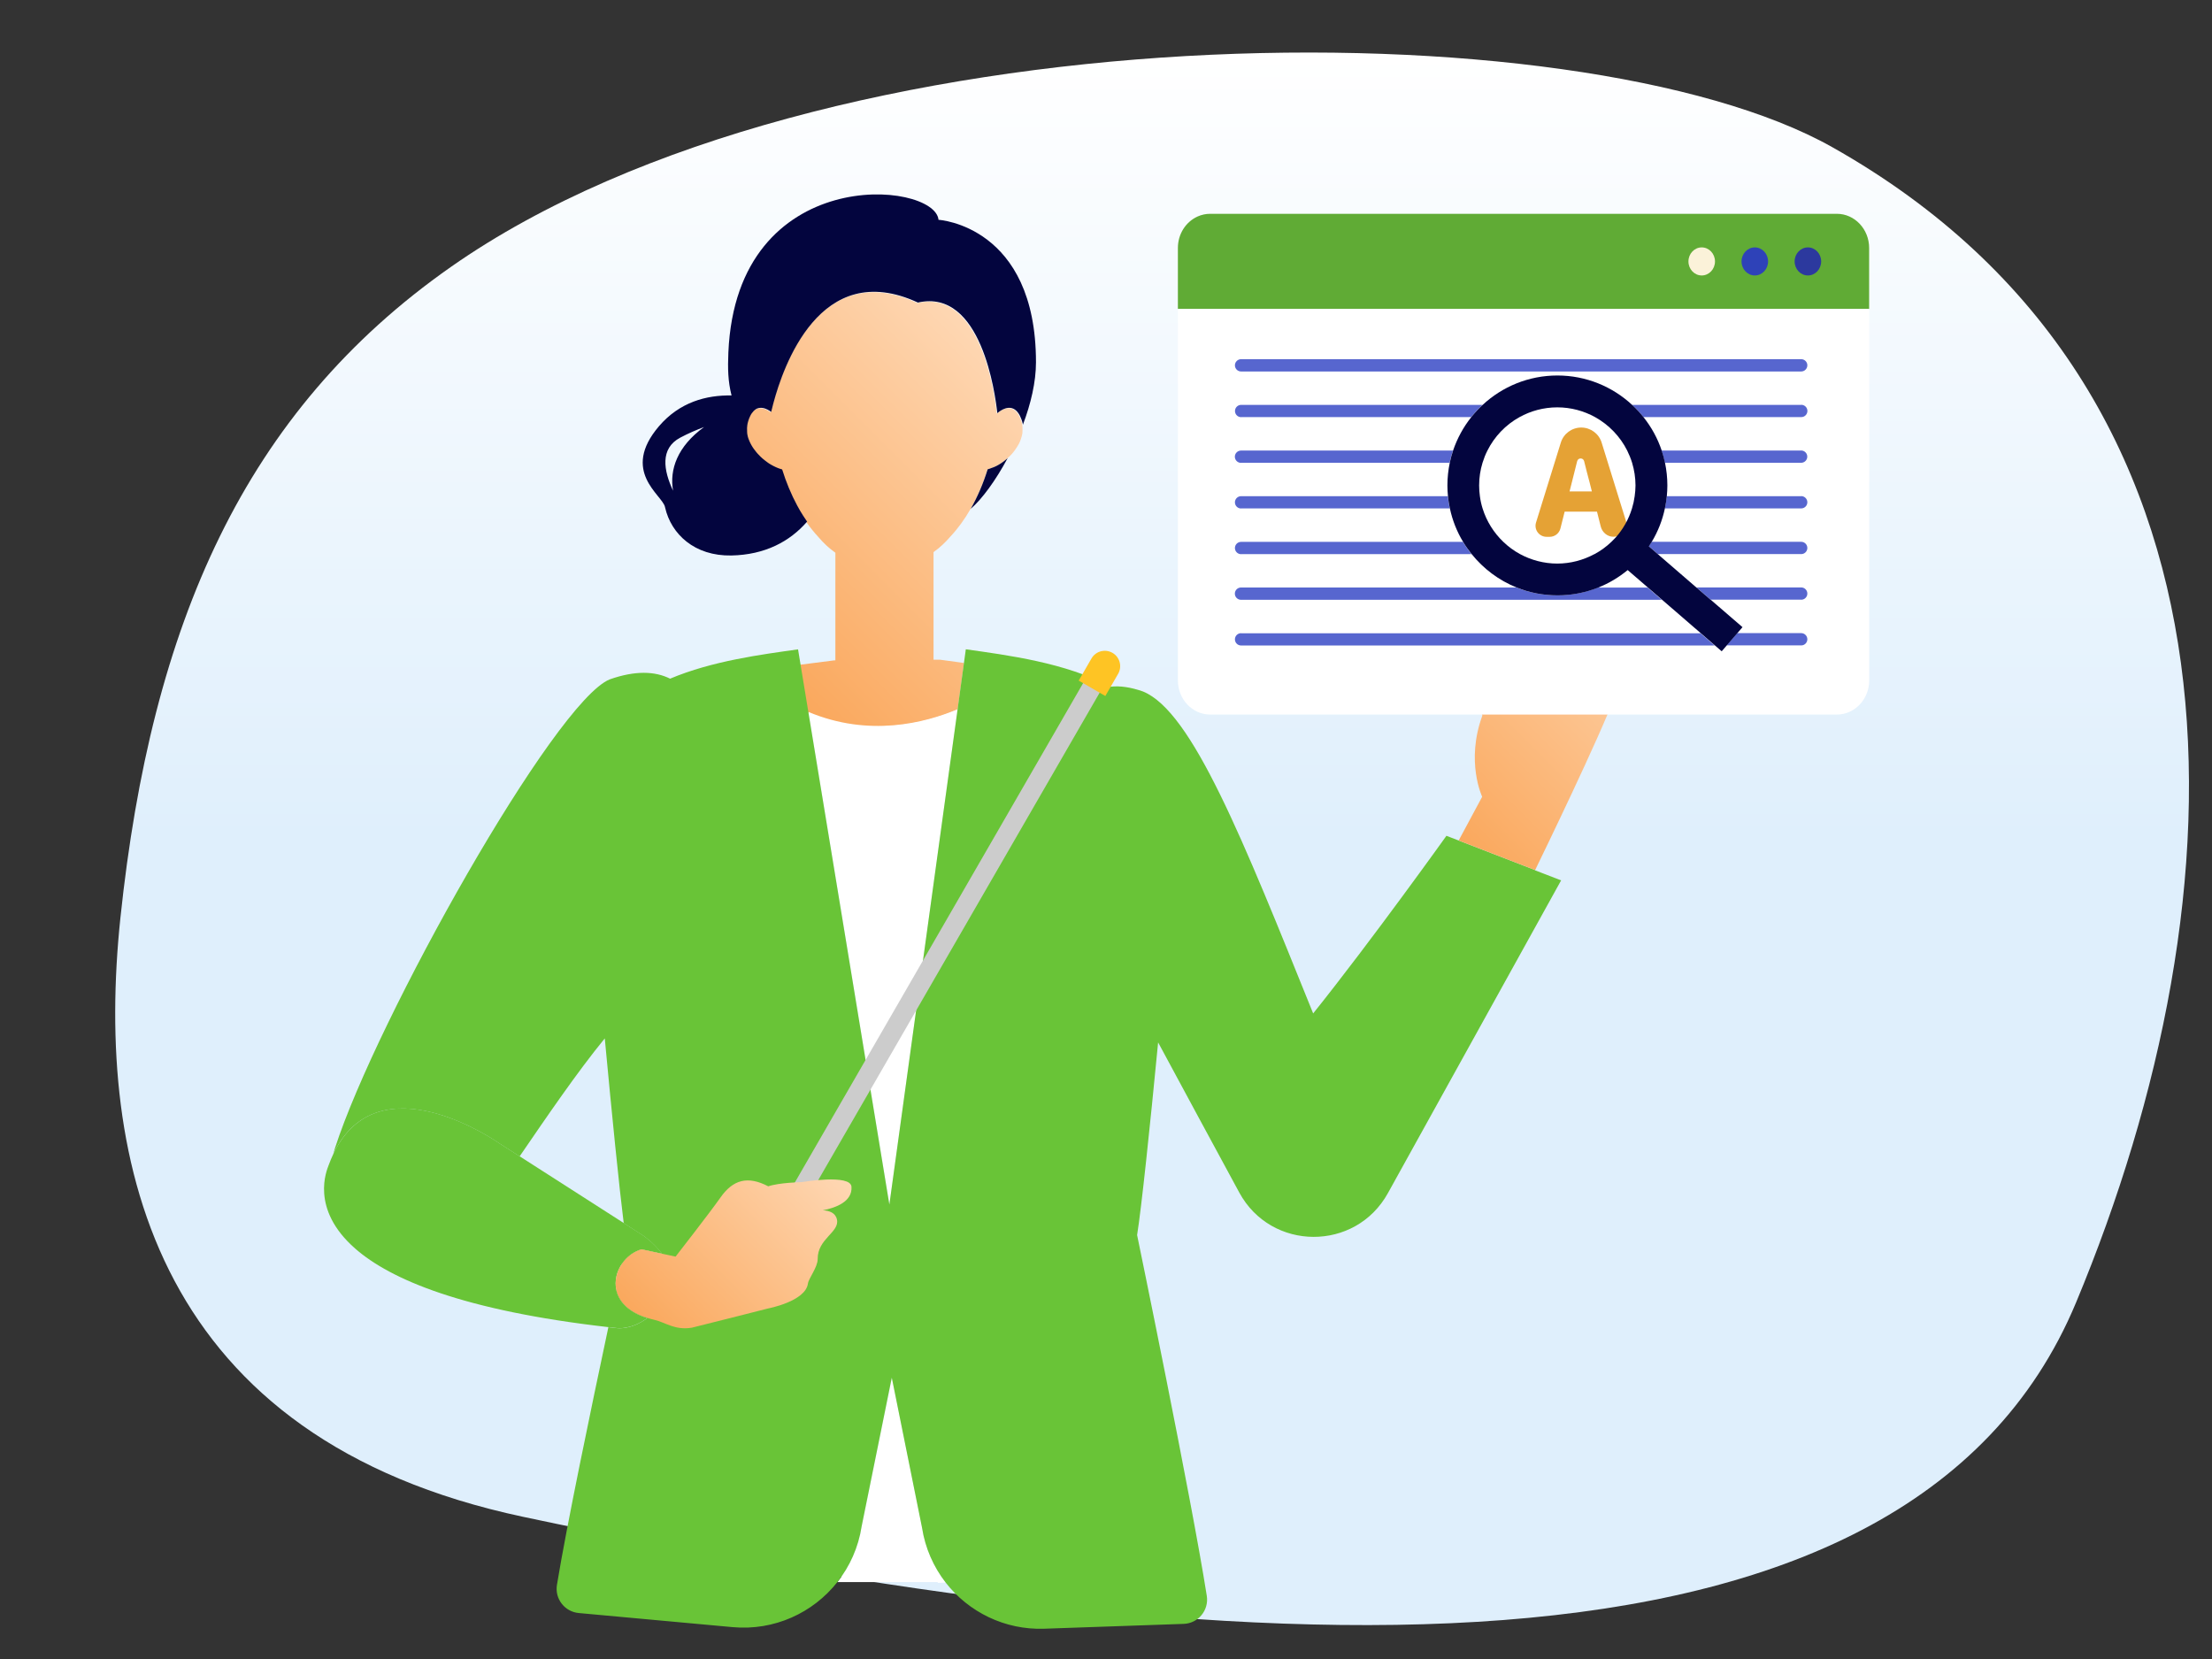 <?xml version="1.0" encoding="UTF-8"?><svg id="_レイヤー_2" xmlns="http://www.w3.org/2000/svg" xmlns:xlink="http://www.w3.org/1999/xlink" viewBox="0 0 320 240"><rect x="0" y="0" width="320" height="240" fill="#333333" stroke="none"/><defs><style>.cls-1{fill:#69c437;}.cls-2{fill:#5766cf;}.cls-3{fill:#03053e;}.cls-4{fill:#2e42b8;}.cls-5{fill:#2c399e;}.cls-6{fill:#fff;}.cls-7{fill:#fbf2d9;}.cls-8{fill:none;}.cls-9{fill:#60ab35;}.cls-10{fill:url(#GradientFill_32);}.cls-11{fill:url(#GradientFill_32-3);}.cls-12{fill:#e5a235;}.cls-13{fill:#ccc;}.cls-14{fill:url(#_名称未設定グラデーション_7);}.cls-15{fill:#fec424;}.cls-16{fill:url(#GradientFill_32-2);}</style><linearGradient id="_名称未設定グラデーション_7" x1="166.67" y1="235.11" x2="166.67" y2="7.6" gradientUnits="userSpaceOnUse"><stop offset=".5" stop-color="#dfeffc"/><stop offset="1" stop-color="#fff"/></linearGradient><linearGradient id="GradientFill_32" x1="108.29" y1="94.33" x2="148.05" y2="54.58" gradientUnits="userSpaceOnUse"><stop offset="0" stop-color="#faa85d"/><stop offset="1" stop-color="#fed7b3"/></linearGradient><linearGradient id="GradientFill_32-2" x1="207.65" y1="118.23" x2="240.08" y2="85.8" xlink:href="#GradientFill_32"/><linearGradient id="GradientFill_32-3" x1="94.75" y1="193.19" x2="119.84" y2="168.1" xlink:href="#GradientFill_32"/></defs><g id="_レイヤー_1-2"><g id="img_result03"><g id="bg_receptionist-1-2"><path class="cls-14" d="M65.22,38.62c-29.87,20.93-43.32,51.65-47.8,94.15-3.77,35.82,5.24,75.4,58.3,86.67,103.24,21.94,199.93,28.19,224.61-31,24.68-59.2,27.56-131.78-35.3-167.17C228.45.69,118.96.97,65.22,38.62h0Z"/></g><path class="cls-10" d="M138.54,102.6l.92-6.69-3.45-.47h-.96v-15.57c.91-.64,1.71-1.4,2.44-2.25,1.09-1.16,2.07-2.51,2.92-4,.99-1.74,1.81-3.67,2.45-5.72.08-.02.15-.04.23-.07,0,0,0,0,.01,0,0,0,0,0,0,0,.19-.06.37-.13.56-.21,0,0,0,0,0,0,0,0,.01,0,.02,0,0,0,0,0,0,0,.08-.04.17-.07.25-.11,0,0,0,0,0,0,.02-.01.05-.02.07-.03t0,0c.07-.03.13-.07.2-.1h0s.05-.03.07-.04c.07-.04.13-.07.2-.11,0,0,0,0,0,0,.03-.02.05-.03.08-.05.06-.04.12-.07.18-.11,0,0,0,0,0,0,.03-.02.07-.05.1-.07,0,0,0,0,0,0,.05-.03.1-.07.15-.1,0,0,0,0,0,0,.04-.02.07-.05.11-.08,0,0,0,0,0,0,.05-.04.1-.07.15-.11h0s.03-.03.05-.04c0,0,0,0,.01,0,.02-.01.03-.02.05-.04,0,0,0,0,0,0,.05-.04.09-.07.14-.11,0,0,0,0,0,0,.04-.03.07-.06.11-.09,0,0,0,0,0,0,.04-.04.09-.08.13-.12,0,0,0,0,0,0,0,0,0,0,0,0,.03-.03.06-.06.1-.09,0,0,0,0,0,0,.04-.04.09-.08.13-.12.02-.02.05-.04.07-.07.01-.01.02-.02.03-.03h0s.08-.09.13-.13c0,0,0,0,0,0,.03-.03.06-.07.1-.1t0,0s.08-.09.12-.14c.03-.03.06-.07.09-.1.04-.05.08-.1.12-.15,0,0,0,0,0,0,.02-.03.05-.06.07-.09,0,0,0,0,0,0,.05-.07.1-.13.15-.2,0,0,0,0,.01-.01,0,0,0,0,0,0,.01-.02.02-.03.04-.05h0s0-.01,0-.02c.05-.07.11-.15.16-.23.02-.03.04-.06.06-.09.04-.06.07-.11.1-.17,0,0,0,0,0,0,.02-.03.03-.05.05-.08,0-.01.01-.02.02-.03.03-.05.06-.1.09-.16,0-.01.01-.02.02-.03.01-.03.03-.06.04-.08,0,0,0,0,0,0,.02-.05.05-.1.07-.15h0s.04-.08.05-.12c0,0,0,0,0,0,.02-.05.04-.1.06-.15,0,0,0,0,0,0,.01-.03.02-.05.03-.08,0-.02.01-.03.02-.05.02-.05.04-.1.05-.15,0,0,0,0,0,0,.01-.03.02-.06.03-.1v-.03c.03-.05.04-.1.06-.15,0,0,0-.01,0-.02.01-.04.02-.07.03-.11,0,0,0,0,0,0,.01-.05.02-.1.03-.15,0-.04.02-.09.03-.13,0-.05.02-.1.02-.15,0,0,0,0,0,0,0-.02,0-.05,0-.07,0-.02,0-.04,0-.05,0-.05,0-.1.01-.16h0s0-.09,0-.13h0c0-.05,0-.11,0-.16h0s0-.08,0-.12h0c0-.06,0-.11-.01-.16,0,0,0,0,0,0,0-.03,0-.07,0-.1,0,0,0,0,0-.01,0-.05-.01-.09-.02-.14,0,0,0,0,0,0,0-.04-.01-.08-.02-.12,0,0,0,0,0-.01-.02-.09-.04-.19-.07-.28,0,0,0,0,0,0-.07-.25-.16-.47-.24-.67-.09-.2-.18-.37-.27-.52-.94-1.44-2.27-.7-2.83-.28-.01.01-.03.02-.04.03,0,0-.02.02-.03.02-.08.07-.19.16-.19.16-.3-2.71-2.3-18.09-11.49-16-14.23-6.59-19.56,9.57-20.88,14.46-.03.12-.06.23-.09.34-.05.2-.1.37-.13.52-.08.32-.12.5-.13.5-.27-.2-.74-.51-1.27-.58-.74-.1-1.59.26-2.11,2.02,0,0,0,0,0,0-.01.04-.02.09-.03.13-.01.05-.03.1-.04.15t0,0s0,.06-.01.09c0,0,0,0,0,0,0,.03,0,.06-.02.1-.04.27-.05.54-.03.82,0,.04,0,.08,0,.12,0,0,0,0,0,0,0,.01,0,.03,0,.04t0,0s0,.06.01.09c0,.02,0,.04,0,.06,0,.03,0,.06.01.1,0,.04.02.08.02.13h0c.01.05.02.1.03.16.01.04.02.09.03.13,0,.03.02.05.02.08,0,.02.01.05.02.07,0,0,0,0,0,0,.01.04.03.08.04.13h0c.02.05.04.1.06.15,0,0,0,0,0,0,.02.04.03.08.05.13.01.03.03.06.04.09,0,.02.02.04.02.06h0s.04.08.06.12c0,0,0,0,0,.01.02.05.05.09.07.14.02.04.04.08.06.12,0,0,0,0,0,0,.03.05.06.1.09.16,0,0,0,0,0,0,.02.04.04.07.06.11.01.02.03.04.04.06.02.03.04.07.06.1,0,0,0,0,0,0,.02.03.04.06.06.09,0,0,0,0,0,0,.04.06.09.13.13.19.01.02.02.03.04.05.01.02.03.04.04.05.05.07.11.14.16.21.02.03.05.06.07.09,0,0,0,0,0,0,.04.05.08.1.13.16h0s.05.06.08.09c0,0,0,0,0,0,.04.04.07.08.11.12,0,0,.01.01.02.02.03.03.06.07.1.1.02.02.04.04.05.05.02.03.05.05.07.08,0,0,0,0,0,0,.03.03.07.06.1.1,0,0,0,0,0,0,.04.04.09.08.13.12.03.03.07.06.1.09,0,0,0,0,0,0,.04.03.07.06.11.1,0,0,.02.02.03.02.03.03.07.06.11.09,0,0,0,0,0,0,.02.01.03.02.05.04.02.02.04.03.06.05,0,0,0,0,0,0,.05.04.09.07.14.11,0,0,0,0,0,0,.05.04.1.07.15.11t0,0c.05.04.11.08.16.12.03.02.06.04.1.07,0,0,0,0,0,0,.03.02.07.05.1.07,0,0,0,0,0,0,.05.04.11.07.17.1,0,0,0,0,0,0,.03.02.06.04.1.06h0c.06.03.12.07.18.1,0,0,0,0,0,0,.03.02.06.03.09.05h0c.07.04.13.07.2.1,0,0,0,0,0,0,.08.04.17.08.25.12.02.01.04.02.07.03h0c.2.08.39.16.59.22,0,0,0,0,0,0,.08.02.15.05.23.07.58,1.85,1.3,3.61,2.17,5.21.27.51.56.99.86,1.47.19.3.38.59.58.87.55.78,1.14,1.51,1.76,2.18.72.85,1.53,1.61,2.44,2.25v15.57h-.15l-5,.64,1.14,6.91c8.72,3.67,16.8,1.63,21.59-.39Z"/><path class="cls-3" d="M135.77,31.79c-.56-5.65-29.21-8.28-30.4,19.2-.1,2.31-.06,4.19.46,6.22-3.65-.07-7.51.96-10.5,4.45-5.59,6.55.49,9.94.87,11.68,0,0,0,0,0,0,0,.04.02.07.02.09.88,3.84,4.25,7.03,9.59,6.93,4.83-.1,8.43-2,10.95-4.9-.2-.28-.39-.57-.58-.87-.3-.47-.59-.96-.86-1.47-.86-1.6-1.59-3.35-2.17-5.21-.08-.02-.15-.04-.23-.07,0,0,0,0,0,0-.2-.06-.39-.13-.59-.22h0s-.04-.02-.07-.03c-.09-.04-.17-.08-.25-.12,0,0,0,0,0,0-.07-.03-.13-.07-.2-.1h0s-.06-.03-.09-.05c0,0,0,0,0,0-.06-.03-.12-.07-.18-.1h0s-.06-.04-.1-.06c0,0,0,0,0,0-.05-.03-.11-.07-.17-.1,0,0,0,0,0,0-.03-.02-.07-.04-.1-.07,0,0,0,0,0,0-.03-.02-.06-.04-.1-.07-.05-.04-.11-.08-.16-.12t0,0s-.1-.07-.15-.11c0,0,0,0,0,0-.05-.04-.09-.07-.14-.11,0,0,0,0,0,0-.02-.02-.04-.03-.06-.05-.02-.01-.03-.02-.05-.04,0,0,0,0,0,0-.04-.03-.07-.06-.11-.09,0,0-.02-.02-.03-.02-.04-.03-.07-.06-.11-.1,0,0,0,0,0,0-.03-.03-.07-.06-.1-.09-.04-.04-.09-.08-.13-.12,0,0,0,0,0,0-.03-.03-.07-.06-.1-.1,0,0,0,0,0,0-.03-.02-.05-.05-.07-.08-.02-.02-.04-.04-.05-.05-.03-.03-.06-.07-.1-.1,0,0-.01-.01-.02-.02-.04-.04-.07-.08-.11-.12,0,0,0,0,0,0-.03-.03-.06-.06-.08-.09h0c-.04-.05-.09-.1-.13-.16,0,0,0,0,0,0-.02-.03-.05-.06-.07-.09-.06-.07-.11-.14-.16-.21-.01-.02-.03-.04-.04-.05-.01-.02-.02-.03-.04-.05-.04-.06-.09-.12-.13-.19,0,0,0,0,0,0-.02-.03-.04-.06-.06-.09,0,0,0,0,0,0-.02-.03-.04-.07-.06-.1-.01-.02-.03-.04-.04-.06-.02-.04-.04-.07-.06-.11,0,0,0,0,0,0-.03-.05-.06-.1-.09-.16,0,0,0,0,0,0-.02-.04-.04-.08-.06-.12-.02-.05-.05-.09-.07-.14,0,0,0,0,0-.01-.02-.04-.04-.08-.06-.12h0s-.02-.04-.02-.06c-.01-.03-.03-.06-.04-.09-.02-.04-.03-.08-.05-.13,0,0,0,0,0,0-.02-.05-.04-.1-.06-.15h0s-.03-.08-.04-.13c0,0,0,0,0,0,0-.02-.01-.05-.02-.07,0-.03-.02-.05-.02-.08-.01-.04-.02-.09-.03-.13h0c-.01-.05-.02-.1-.03-.15h0s-.02-.09-.02-.13c0-.03-.01-.06-.01-.1,0-.02,0-.04,0-.06,0-.03,0-.06-.01-.09,0,0,0,0,0,0,0-.01,0-.03,0-.04,0,0,0,0,0,0,0-.04,0-.08,0-.12-.02-.27-.01-.55.03-.82,0-.03.01-.06.02-.1,0,0,0,0,0,0,0-.03,0-.06.01-.09,0,0,0,0,0,0,.01-.05.02-.1.04-.15.01-.04.02-.09.03-.13,0,0,0,0,0,0,.03-.1.06-.2.09-.29.01-.03.02-.06.03-.09.02-.06.05-.12.07-.18.01-.03.03-.06.04-.09.02-.05.04-.1.07-.15.01-.03.03-.06.04-.09.02-.05.05-.09.07-.13.01-.02.03-.05.04-.07.03-.04.05-.09.08-.13.01-.02.02-.04.04-.05.08-.11.16-.21.25-.3.01-.01.02-.02.03-.03.03-.03.06-.06.1-.09.01-.01.03-.02.04-.03.03-.02.06-.05.09-.07.01,0,.03-.02.04-.03.03-.02.07-.04.1-.06.01,0,.02-.01.03-.02.04-.02.08-.04.12-.05,0,0,.01,0,.01,0,.14-.05.28-.08.42-.08h.01s.09,0,.13,0c0,0,0,0,.01,0,.04,0,.09,0,.13.01.53.07,1.01.38,1.27.58,0,0,.05-.17.13-.5h0c.04-.15.08-.32.13-.52.03-.11.06-.22.09-.34h0c1.32-4.89,6.65-21.05,20.88-14.46,9.2-2.09,11.19,13.29,11.49,16,0,0,.11-.09.19-.16,0,0,.02-.02.03-.02.01-.01.03-.02.04-.03.56-.41,1.89-1.16,2.83.28.1.15.19.32.27.52.04.1.09.2.13.31.04.11.08.23.12.36,0,0,0,0,0,0,.03.09.05.19.07.28,0,0,0,0,0,.01,0,.04.01.08.02.12,0,0,0,0,0,0,1.14-3.01,1.89-6.17,1.89-9.03,0-19.76-14.06-20.61-14.08-20.61ZM97.37,70.99c-1.38-2.93-1.92-6.11,1.04-7.68,1.15-.61,2.31-1.11,3.44-1.53-3.86,2.8-5.02,6.15-4.48,9.21Z"/><path class="cls-3" d="M145.75,66.29s-.09.08-.13.12c0,0,0,0,0,0-.04.03-.07.06-.11.09,0,0,0,0,0,0-.05.04-.09.08-.14.11h0s-.03.02-.05.04c-.02.02-.04.03-.06.05h0s-.1.07-.15.11c0,0,0,0,0,0-.04.03-.07.05-.11.08,0,0,0,0,0,0-.05.04-.1.07-.15.1,0,0,0,0,0,0-.03.02-.07.05-.1.07,0,0,0,0,0,0-.06.04-.12.08-.18.11-.03.02-.05.03-.08.05,0,0,0,0,0,0-.07.04-.13.08-.2.11-.02.01-.05.03-.07.04,0,0,0,0,0,0-.07.04-.13.07-.2.1,0,0,0,0,0,0-.02.01-.05.02-.07.03,0,0,0,0,0,0-.08.04-.17.08-.25.11,0,0,0,0,0,0,0,0-.01,0-.02,0,0,0,0,0,0,0-.19.08-.37.15-.56.21,0,0,0,0,0,0,0,0,0,0-.01,0-.08.02-.15.05-.23.07-.64,2.06-1.47,3.99-2.45,5.72,1.6-1.37,3.6-4.08,5.35-7.35,0,0,0,0,0,0,0,0,0,0,0,0Z"/><path class="cls-6" d="M129.03,199.29l-1.56,7.7.13.23h0l-.13-.23-2.8,13.8c-.47,3.05-1.72,5.8-3.52,8.08h14.51v.12c.39-.01.78-.03,1.17-.04-1.75-2.25-2.97-4.97-3.43-7.97l-4.37-21.68Z"/><path class="cls-6" d="M138.54,102.6c-4.78,2.01-12.87,4.06-21.59.39l11.72,71.26,9.87-71.65Z"/><path class="cls-1" d="M222.07,125.87l-11.06-4.28-1.76-.68s-10.71,14.99-19.28,25.7c-10.17-25.17-17.49-43.69-24.63-46.58-1.79-.63-3.34-.84-4.66-.69-6.53-3.48-14.95-4.56-20.96-5.41l-1.19,8.68-9.87,71.65-11.72-71.26-1.49-9.06c-5.28.74-12.42,1.67-18.51,4.24-2.2-1.1-5.07-1.19-8.73.1-7.97,3.23-33.7,49.11-39.74,67.78-.1.3-.18.6-.26.89,6.58-13.83,23.95-1.59,23.95-1.59l3.01,1.93c3.9-5.69,8.29-12.15,12.32-17.07,1.03,11.05,2.1,21.65,2.74,26.73l2.81,1.8s1.54,1.03,2.73,2.64l-2.98-.64c-1.14.33-2.14,1.09-2.81,2.06-.23,1.06-.51,2.36-.83,3.84.37,1.62,1.71,3.16,4.49,4.03-2.34,1.74-4.35,1.46-4.35,1.46-.44-.05-.86-.1-1.28-.14-2.49,11.71-6.05,28.78-7.44,37.28-.33,2.01,1.12,3.88,3.15,4.07l22.26,2.04c6.02.55,11.64-2.06,15.15-6.51,1.8-2.27,3.05-5.02,3.52-8.08l2.8-13.8,1.56-7.7,4.37,21.68c.46,3,1.68,5.71,3.43,7.97,3.31,4.25,8.54,6.87,14.26,6.67l20.16-.7c2.11-.07,3.68-1.97,3.35-4.06-2.25-14.31-10.08-52.19-10.08-52.19.62-3.85,1.85-15.52,3.04-27.87,3.61,6.71,7.89,14.62,11.74,21.72,4.62,8.51,16.81,8.56,21.5.09l25.06-45.25-3.78-1.46Z"/><path class="cls-16" d="M241.2,93.47c-1.34-1.39-4.9,1.8-8.74,3.9,3.79-4.11,8.5-11.06,7.24-11.94-1.99-1.38-7.22,7.14-10.02,10.27,2.36-6.43,6.27-13.35,3.79-14.3-1.63-.62-5.42,7.75-6.84,11.54,1.15-4.88,2.9-12.39.73-12.62-2.86-.3-4.43,13.23-4.43,13.23l-4.08,5.09s-4.01-8.14-5.95-7.38c-2.27.89-2.09,3.1,1.55,12.25-2.45,6.66-.03,11.75-.03,11.75,0,0-2.15,3.99-3.4,6.33l11.06,4.28c1.16-2.38,9.35-19.27,11.57-25.25,7.37-4.92,8.57-6.11,7.56-7.15Z"/><rect class="cls-13" x="135.68" y="89.99" width="2.76" height="91.21" transform="translate(86.16 -50.37) rotate(30)"/><path class="cls-1" d="M89.17,186.64c-.3-1.34.05-2.73.83-3.84.68-.98,1.67-1.74,2.81-2.06l2.98.64c-1.19-1.61-2.73-2.64-2.73-2.64l-2.81-1.8-15.07-9.66-3.01-1.93s-17.37-12.24-23.95,1.59c-.24.51-.47,1.05-.68,1.63-.25.69-2.73,6.3,3.84,12.05,0,0,.01.01.02.02,5.08,4.44,15.57,8.95,36.62,11.35.43.05.85.1,1.28.14,0,0,2.01.28,4.35-1.46-2.78-.86-4.12-2.4-4.49-4.03Z"/><path class="cls-11" d="M123.18,171.68c-.13-1.88-7.19-.67-7.19-.67,0,0-3.28.07-4.85.61-2.96-1.55-5.1-.98-6.92,1.63-1.5,2.14-6.49,8.54-6.49,8.54l-1.94-.42-2.98-.64c-4.03,1.15-6.22,7.74.85,9.93.32.1.64.19.99.27,1.63.37,2.96,1.55,5.44,1.14l5.86-1.47,5.16-1.31s5.43-1.02,5.77-3.61c.1-.73,1.42-2.38,1.41-3.54-.03-2.95,3.18-3.87,2.79-5.71-.21-.99-1.12-1.3-2.05-1.34,1.9-.37,4.3-1.26,4.15-3.41Z"/><path class="cls-15" d="M159.46,94.05h0c1.23,0,2.22,1,2.22,2.22v3.7h-4.45v-3.7c0-1.23,1-2.22,2.22-2.22Z" transform="translate(69.87 -66.73) rotate(30)"/><rect class="cls-8" width="320" height="240"/><rect class="cls-8" width="320" height="240"/><path class="cls-9" d="M265.74,30.93h-90.67c-.63,0-1.24.13-1.82.39-1.73.78-2.85,2.56-2.85,4.55v8.83h100v-8.83c0-2.72-2.09-4.94-4.67-4.94Z"/><path class="cls-7" d="M248.1,37.82c0,1.12-.86,2.03-1.92,2.03s-1.92-.91-1.92-2.03.86-2.03,1.92-2.03,1.92.91,1.92,2.03Z"/><path class="cls-4" d="M255.78,37.82c0,1.12-.86,2.03-1.92,2.03s-1.92-.91-1.92-2.03.86-2.03,1.92-2.03,1.92.91,1.92,2.03Z"/><path class="cls-5" d="M263.46,37.82c0,1.12-.86,2.03-1.92,2.03s-1.92-.91-1.92-2.03.86-2.03,1.92-2.03,1.92.91,1.92,2.03Z"/><path class="cls-6" d="M170.4,44.7v53.73c0,2.72,2.09,4.94,4.67,4.94h90.67c2.57,0,4.67-2.22,4.67-4.94v-53.73h-100Z"/><path class="cls-2" d="M179.54,53.74h81.03c.49,0,.89-.4.89-.89s-.4-.89-.89-.89h-81.03c-.49,0-.89.4-.89.89s.4.89.89.89Z"/><path class="cls-2" d="M179.54,60.34h33.29c.5-.63,1.05-1.22,1.64-1.77h-34.92c-.49,0-.89.4-.89.89s.4.89.89.89Z"/><path class="cls-2" d="M260.57,58.57h-24.46c.59.55,1.14,1.14,1.64,1.77h22.83c.49,0,.89-.4.89-.89s-.4-.89-.89-.89Z"/><path class="cls-2" d="M179.54,66.95h30.17c.13-.6.29-1.19.48-1.77h-30.66c-.49,0-.89.4-.89.89s.4.89.89.89Z"/><path class="cls-2" d="M260.57,65.18h-20.2c.19.58.36,1.17.48,1.77h19.71c.49,0,.89-.4.89-.89s-.4-.89-.89-.89Z"/><path class="cls-2" d="M260.57,71.78h-19.45c-.06.6-.15,1.19-.28,1.77h19.73c.49,0,.89-.4.89-.89s-.4-.89-.89-.89Z"/><path class="cls-2" d="M179.54,73.55h30.19c-.12-.58-.22-1.17-.28-1.77h-29.91c-.49,0-.89.4-.89.89s.4.89.89.89Z"/><path class="cls-2" d="M260.57,80.16c.49,0,.89-.4.89-.89s-.4-.89-.89-.89h-21.63c-.13.22-.28.44-.42.65l1.29,1.12h20.75Z"/><path class="cls-2" d="M179.54,80.16h33.33c-.45-.56-.86-1.15-1.24-1.77h-32.09c-.49,0-.89.4-.89.89s.4.89.89.89Z"/><path class="cls-2" d="M260.57,86.76c.49,0,.89-.4.89-.89s-.4-.89-.89-.89h-15.16l2.05,1.77h13.11Z"/><path class="cls-2" d="M231.19,84.99c-1.86.75-3.87,1.14-5.91,1.14s-4.09-.41-5.92-1.14h-39.83c-.49,0-.89.4-.89.89s.4.89.89.89h60.87l-2.05-1.77h-7.16Z"/><path class="cls-2" d="M260.57,93.37c.49,0,.89-.4.89-.89s-.4-.89-.89-.89h-9.25l-1.53,1.77h10.78Z"/><path class="cls-2" d="M179.54,91.6c-.49,0-.89.4-.89.89s.4.89.89.89h68.51l-2.05-1.77h-66.46Z"/><path class="cls-12" d="M235.18,75.24l-3.48-11.22c-.4-1.29-1.6-2.17-2.95-2.17h0c-1.35,0-2.55.88-2.95,2.17l-3.59,11.57c-.32,1.03.45,2.07,1.53,2.07h.45c.73,0,1.37-.5,1.55-1.21l.61-2.43h4.68l.54,2.14c.21.85.96,1.49,1.83,1.49,1.26,0,2.16-1.22,1.78-2.42ZM227.06,71.09l.34-1.34c.24-.94.51-1.99.76-3.03.13-.53.88-.53,1.01,0,.26,1.04.52,2.09.78,3.03l.34,1.34h-3.23Z"/><path class="cls-3" d="M247.46,86.76l-2.05-1.77-5.59-4.83-1.29-1.12h0c.14-.22.29-.43.42-.65.9-1.5,1.54-3.13,1.9-4.83.12-.58.22-1.17.28-1.77.05-.52.08-1.04.08-1.56,0-1.12-.12-2.22-.34-3.28-.13-.6-.29-1.19-.48-1.77-.59-1.77-1.49-3.4-2.63-4.83-.5-.63-1.05-1.22-1.64-1.77-2.84-2.64-6.65-4.26-10.82-4.26s-7.98,1.62-10.82,4.26c-.59.55-1.14,1.14-1.64,1.77-1.14,1.43-2.03,3.06-2.63,4.83-.19.58-.36,1.17-.48,1.77-.22,1.06-.34,2.15-.34,3.28,0,.53.03,1.05.08,1.56.06.6.15,1.19.28,1.77.37,1.73,1.02,3.36,1.91,4.83.37.62.79,1.21,1.24,1.77,1.7,2.12,3.94,3.8,6.5,4.83,1.83.74,3.83,1.14,5.92,1.14s4.05-.4,5.91-1.14c1.53-.61,2.96-1.47,4.24-2.52l2.92,2.52,2.05,1.77,5.59,4.83,2.05,1.77.99.86.74-.86,1.53-1.77.74-.86-4.6-3.97ZM230.66,80.16c-1.64.88-3.48,1.37-5.38,1.37s-3.78-.5-5.38-1.37c-.89-.48-1.7-1.08-2.42-1.77-1.38-1.32-2.42-2.97-3-4.83-.18-.57-.31-1.16-.39-1.77-.07-.51-.11-1.03-.11-1.56,0-1.14.17-2.24.49-3.28.19-.61.42-1.21.71-1.77,1.02-2.04,2.64-3.73,4.63-4.83,1.62-.9,3.49-1.42,5.48-1.42s3.85.52,5.48,1.42c1.99,1.11,3.61,2.8,4.63,4.83.28.57.52,1.16.71,1.77.31,1.04.49,2.14.49,3.28,0,.53-.05,1.04-.12,1.56-.08.6-.21,1.19-.39,1.77-.47,1.54-1.27,2.98-2.36,4.2-.2.22-.41.43-.62.63-.73.7-1.55,1.29-2.43,1.77Z"/></g></g></svg>